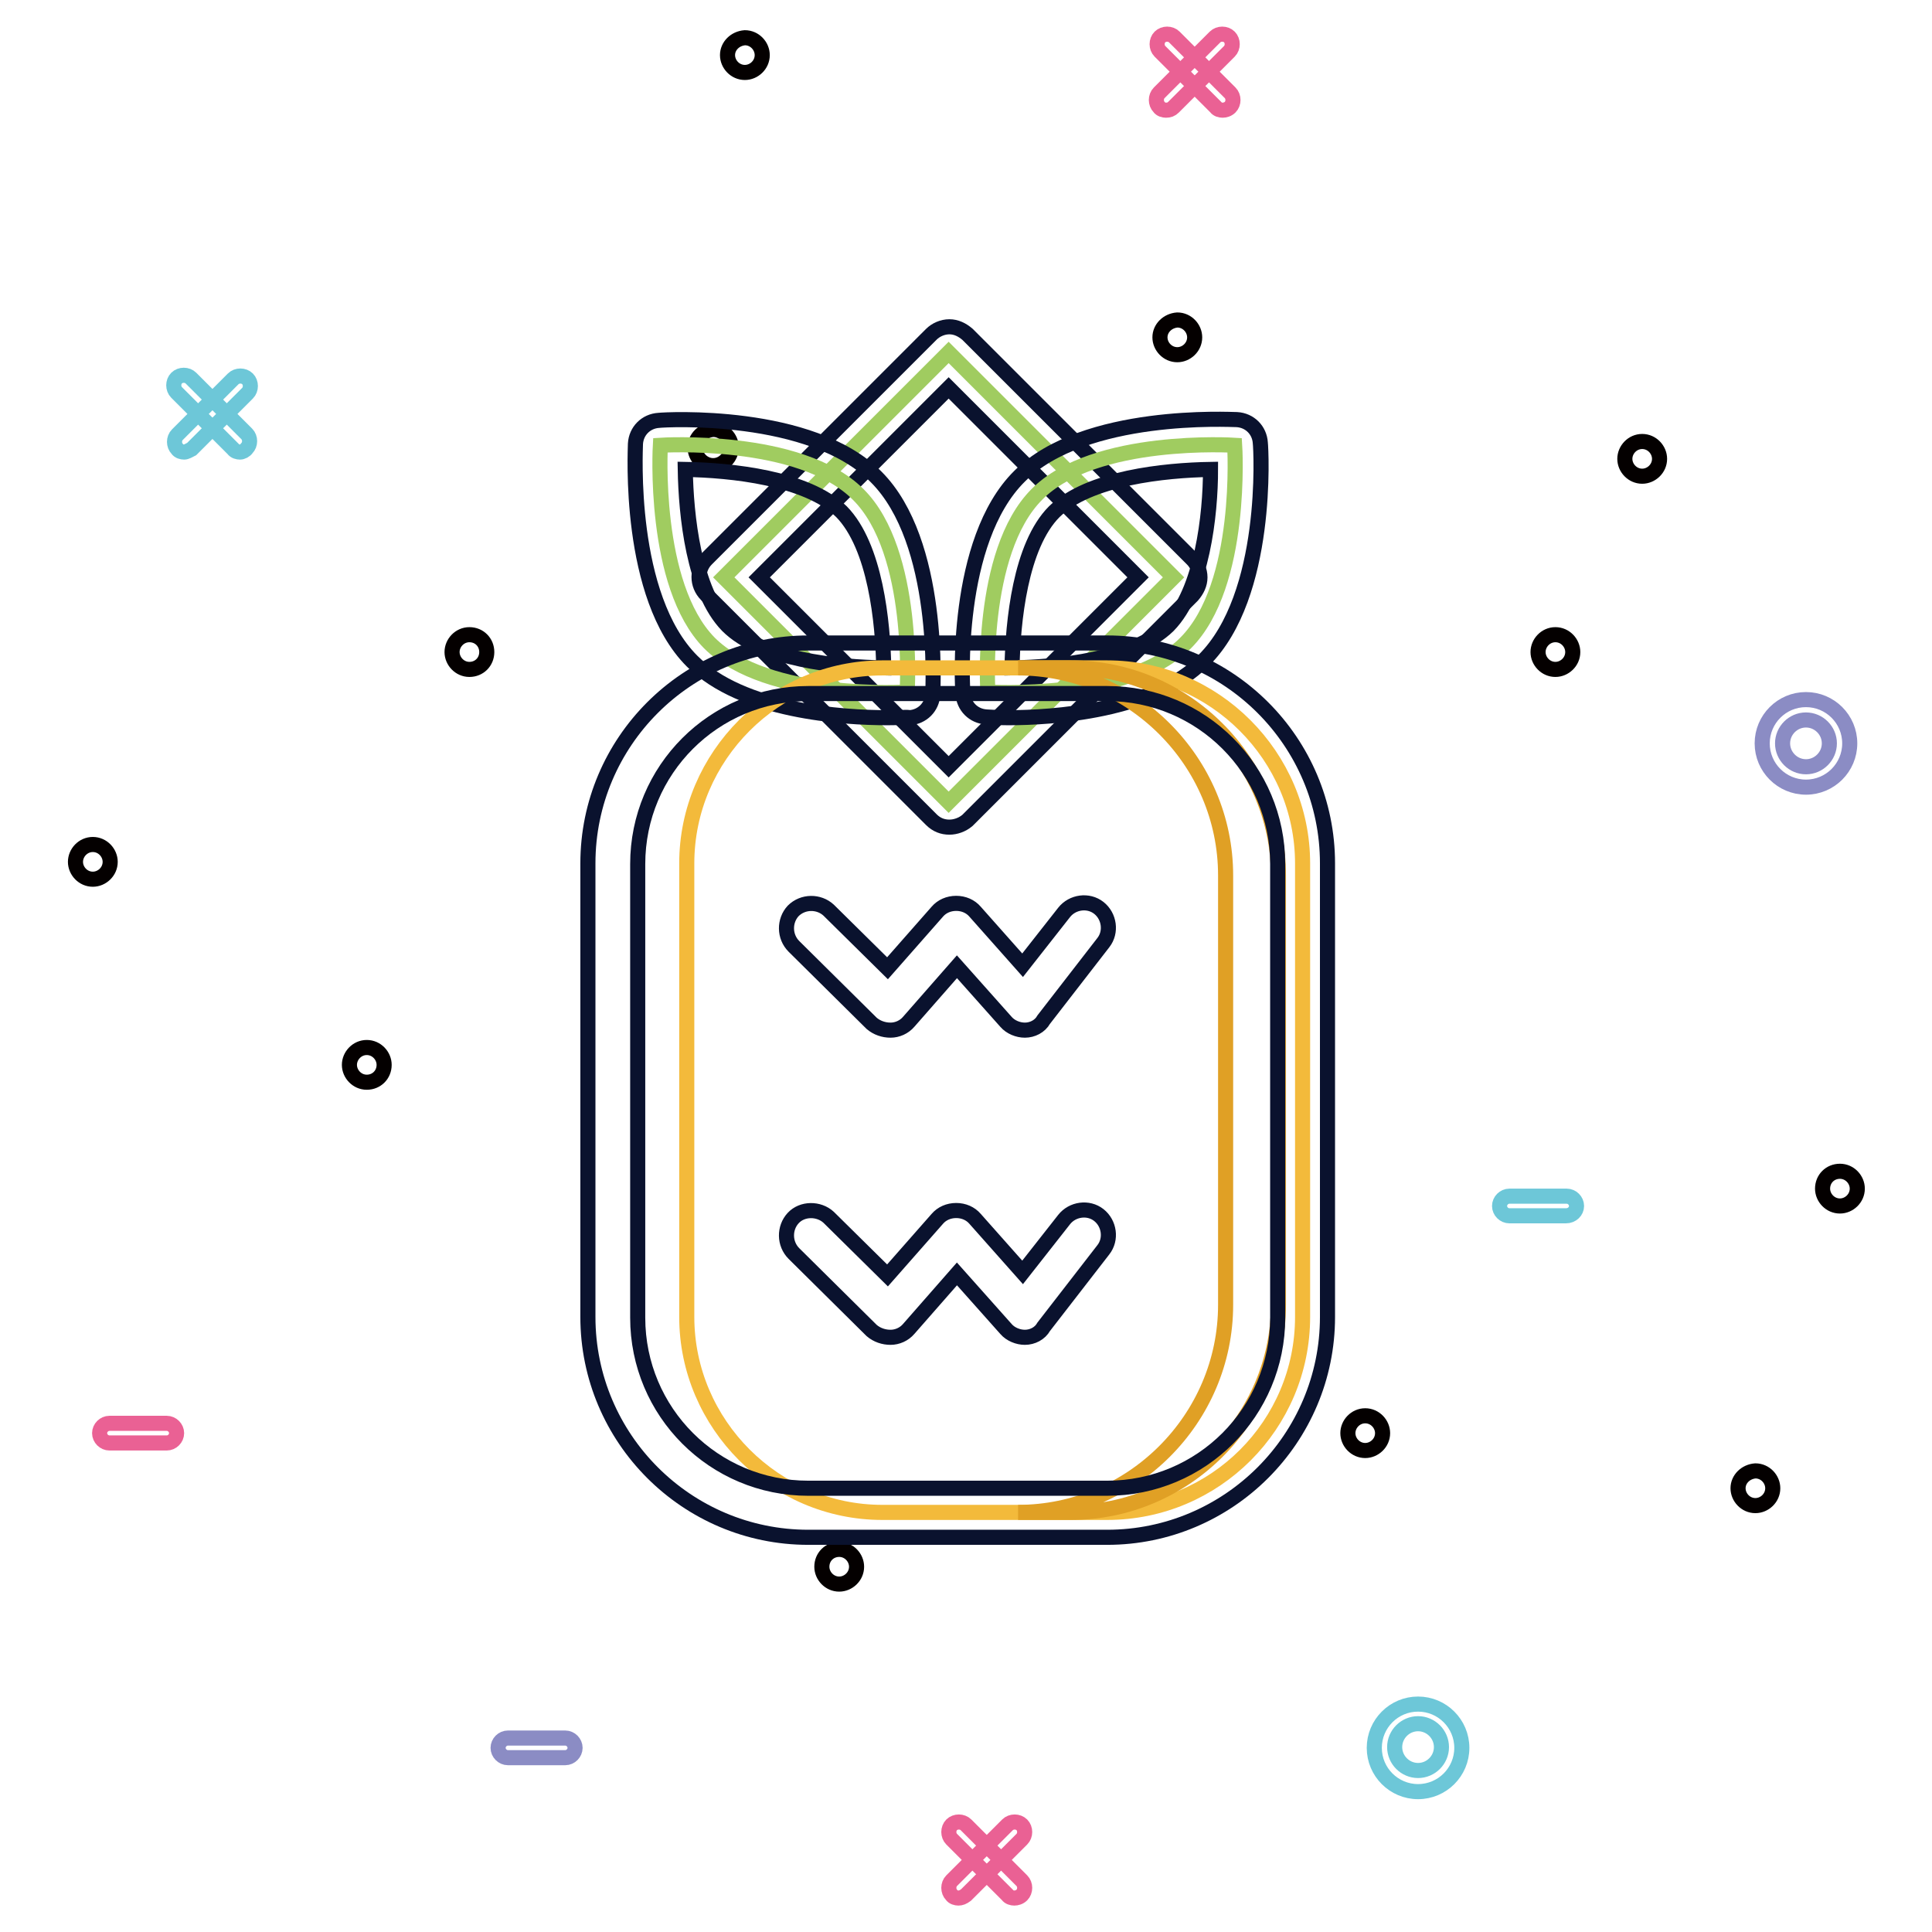 <?xml version="1.0" encoding="utf-8"?>
<!-- Svg Vector Icons : http://www.onlinewebfonts.com/icon -->
<!DOCTYPE svg PUBLIC "-//W3C//DTD SVG 1.1//EN" "http://www.w3.org/Graphics/SVG/1.1/DTD/svg11.dtd">
<svg version="1.1" xmlns="http://www.w3.org/2000/svg" xmlns:xlink="http://www.w3.org/1999/xlink" x="0px" y="0px" viewBox="0 0 256 256" enable-background="new 0 0 256 256" xml:space="preserve">
<g> <path stroke-width="2" fill-opacity="0" stroke="#ea6194"  d="M127,251.5c-0.3,0-0.7-0.1-0.9-0.4c-0.5-0.5-0.5-1.4,0-1.9l7.4-7.4c0.5-0.5,1.4-0.5,1.9,0s0.5,1.4,0,1.9 l-7.4,7.4C127.6,251.4,127.3,251.5,127,251.5z"/> <path stroke-width="2" fill-opacity="0" stroke="#ea6194"  d="M134.4,251.5c-0.3,0-0.7-0.1-0.9-0.4l-7.4-7.4c-0.5-0.5-0.5-1.4,0-1.9c0.5-0.5,1.4-0.5,1.9,0l7.4,7.4 c0.5,0.5,0.5,1.4,0,1.9C135.1,251.4,134.7,251.5,134.4,251.5z"/> <path stroke-width="2" fill-opacity="0" stroke="#6dc7d8"  d="M24.4,59.9c-0.3,0-0.7-0.1-0.9-0.4c-0.5-0.5-0.5-1.4,0-1.9l7.4-7.4c0.5-0.5,1.4-0.5,1.9,0 c0.5,0.5,0.5,1.4,0,1.9l-7.4,7.4C25,59.7,24.7,59.9,24.4,59.9z"/> <path stroke-width="2" fill-opacity="0" stroke="#6dc7d8"  d="M31.8,59.9c-0.3,0-0.7-0.1-0.9-0.4L23.4,52c-0.5-0.5-0.5-1.4,0-1.9c0.5-0.5,1.4-0.5,1.9,0l7.4,7.4 c0.5,0.5,0.5,1.4,0,1.9C32.5,59.7,32.1,59.9,31.8,59.9z"/> <path stroke-width="2" fill-opacity="0" stroke="#ea6194"  d="M154.5,14.6c-0.3,0-0.7-0.1-0.9-0.4c-0.5-0.5-0.5-1.4,0-1.9l7.4-7.4c0.5-0.5,1.4-0.5,1.9,0 c0.5,0.5,0.5,1.4,0,1.9l-7.4,7.4C155.2,14.5,154.9,14.6,154.5,14.6z"/> <path stroke-width="2" fill-opacity="0" stroke="#ea6194"  d="M162,14.6c-0.3,0-0.7-0.1-0.9-0.4l-7.4-7.4c-0.5-0.5-0.5-1.4,0-1.9c0.5-0.5,1.4-0.5,1.9,0l7.4,7.4 c0.5,0.5,0.5,1.4,0,1.9C162.7,14.5,162.3,14.6,162,14.6z"/> <path stroke-width="2" fill-opacity="0" stroke="#8b8cc4"  d="M239.3,104.3c-3.2,0-5.8-2.6-5.8-5.8c0-3.2,2.6-5.8,5.8-5.8c3.2,0,5.8,2.6,5.8,5.8 C245.1,101.7,242.5,104.3,239.3,104.3z M239.3,95.4c-1.7,0-3.1,1.4-3.1,3.1c0,1.7,1.4,3.1,3.1,3.1c1.7,0,3.1-1.4,3.1-3.1 C242.4,96.8,241,95.4,239.3,95.4z"/> <path stroke-width="2" fill-opacity="0" stroke="#6dc7d8"  d="M187.9,237.4c-3.2,0-5.8-2.6-5.8-5.8c0-3.2,2.6-5.8,5.8-5.8c3.2,0,5.8,2.6,5.8,5.8 C193.7,234.8,191.1,237.4,187.9,237.4z M187.9,228.4c-1.7,0-3.1,1.4-3.1,3.1s1.4,3.1,3.1,3.1c1.7,0,3.1-1.4,3.1-3.1 S189.6,228.4,187.9,228.4z"/> <path stroke-width="2" fill-opacity="0" stroke="#8b8cc4"  d="M74.9,232.9h-7.6c-0.7,0-1.3-0.6-1.3-1.3s0.6-1.3,1.3-1.3h7.6c0.7,0,1.3,0.6,1.3,1.3S75.6,232.9,74.9,232.9 z"/> <path stroke-width="2" fill-opacity="0" stroke="#ea6194"  d="M22.1,191.2h-7.6c-0.7,0-1.3-0.6-1.3-1.3c0-0.7,0.6-1.3,1.3-1.3h7.6c0.7,0,1.3,0.6,1.3,1.3 C23.4,190.6,22.8,191.2,22.1,191.2z"/> <path stroke-width="2" fill-opacity="0" stroke="#6dc7d8"  d="M207.5,161.1H200c-0.7,0-1.3-0.6-1.3-1.3c0-0.7,0.6-1.3,1.3-1.3h7.6c0.7,0,1.3,0.6,1.3,1.3 C208.9,160.5,208.3,161.1,207.5,161.1z"/> <path stroke-width="2" fill-opacity="0" stroke="#040000"  d="M203.8,86.4c0,1.2,1,2.3,2.3,2.3c1.2,0,2.3-1,2.3-2.3c0,0,0,0,0,0c0-1.2-1-2.3-2.3-2.3 C204.8,84.1,203.8,85.2,203.8,86.4C203.8,86.4,203.8,86.4,203.8,86.4z"/> <path stroke-width="2" fill-opacity="0" stroke="#040000"  d="M59.9,86.4c0,1.2,1,2.3,2.3,2.3s2.3-1,2.3-2.3s-1-2.3-2.3-2.3S59.9,85.2,59.9,86.4z"/> <path stroke-width="2" fill-opacity="0" stroke="#040000"  d="M215.3,60.8c0,1.2,1,2.3,2.3,2.3c1.2,0,2.3-1,2.3-2.3c0,0,0,0,0,0c0-1.2-1-2.3-2.3-2.3 C216.3,58.5,215.3,59.6,215.3,60.8C215.3,60.8,215.3,60.8,215.3,60.8z"/> <path stroke-width="2" fill-opacity="0" stroke="#040000"  d="M10,114.2c0,1.2,1,2.3,2.3,2.3c1.2,0,2.3-1,2.3-2.3l0,0c0-1.2-1-2.3-2.3-2.3C11,111.9,10,113,10,114.2z"/> <path stroke-width="2" fill-opacity="0" stroke="#040000"  d="M96.4,7.3c0,1.2,1,2.3,2.3,2.3c1.2,0,2.3-1,2.3-2.3c0-1.2-1-2.3-2.3-2.3C97.4,5.1,96.4,6.1,96.4,7.3z"/> <path stroke-width="2" fill-opacity="0" stroke="#040000"  d="M178.6,189.9c0,1.2,1,2.3,2.3,2.3c1.2,0,2.3-1,2.3-2.3c0,0,0,0,0,0c0-1.2-1-2.3-2.3-2.3 C179.6,187.6,178.6,188.7,178.6,189.9C178.6,189.9,178.6,189.9,178.6,189.9z"/> <path stroke-width="2" fill-opacity="0" stroke="#040000"  d="M153.7,44.7c0,1.2,1,2.3,2.3,2.3c1.2,0,2.3-1,2.3-2.3c0,0,0,0,0,0c0-1.2-1-2.3-2.3-2.3 C154.7,42.5,153.7,43.5,153.7,44.7C153.7,44.7,153.7,44.7,153.7,44.7z"/> <path stroke-width="2" fill-opacity="0" stroke="#040000"  d="M241.5,157.5c0,1.2,1,2.3,2.3,2.3c1.2,0,2.3-1,2.3-2.3c0,0,0,0,0,0c0-1.2-1-2.3-2.3-2.3 C242.5,155.2,241.5,156.2,241.5,157.5C241.5,157.5,241.5,157.5,241.5,157.5z"/> <path stroke-width="2" fill-opacity="0" stroke="#040000"  d="M46.3,141.1c0,1.2,1,2.3,2.3,2.3s2.3-1,2.3-2.3c0-1.2-1-2.3-2.3-2.3S46.3,139.9,46.3,141.1z"/> <path stroke-width="2" fill-opacity="0" stroke="#040000"  d="M108.9,207.6c0,1.2,1,2.3,2.3,2.3c1.2,0,2.3-1,2.3-2.3c0-1.2-1-2.3-2.3-2.3 C109.9,205.3,108.9,206.3,108.9,207.6z"/> <path stroke-width="2" fill-opacity="0" stroke="#040000"  d="M230.3,197.2c0,1.2,1,2.3,2.3,2.3c1.2,0,2.3-1,2.3-2.3c0,0,0,0,0,0c0-1.2-1-2.3-2.3-2.3 C231.3,195,230.3,196,230.3,197.2C230.3,197.2,230.3,197.2,230.3,197.2z"/> <path stroke-width="2" fill-opacity="0" stroke="#040000"  d="M92.1,59.3c0,1.3,1.1,2.4,2.4,2.4c1.3,0,2.4-1.1,2.4-2.4c0,0,0,0,0,0c0-1.3-1.1-2.4-2.4-2.4 C93.2,57,92.1,58,92.1,59.3C92.1,59.3,92.1,59.3,92.1,59.3z"/> <path stroke-width="2" fill-opacity="0" stroke="#a0cc60"  d="M125.7,46.7l29.8,29.8l-29.8,29.8L95.9,76.5L125.7,46.7z"/> <path stroke-width="2" fill-opacity="0" stroke="#0a122e"  d="M125.8,109.6c-0.9,0-1.7-0.3-2.4-1L93.6,78.8c-1.3-1.3-1.3-3.4,0-4.7l29.8-29.8c0.6-0.6,1.5-1,2.4-1 c0.9,0,1.7,0.4,2.4,1l29.8,29.8c0.6,0.6,1,1.5,1,2.4c0,0.9-0.4,1.7-1,2.4l-29.8,29.8C127.5,109.3,126.6,109.6,125.8,109.6z  M100.6,76.5l25.1,25.1l25.1-25.1l-25.1-25.1L100.6,76.5z"/> <path stroke-width="2" fill-opacity="0" stroke="#a0cc60"  d="M157.1,85.2c7.7-7.7,6.5-26.2,6.5-26.2s-18.6-1.2-26.2,6.5c-7.7,7.7-6.5,26.2-6.5,26.2 S149.5,92.9,157.1,85.2z"/> <path stroke-width="2" fill-opacity="0" stroke="#0a122e"  d="M133.6,95.1c-1.6,0-2.7-0.1-2.9-0.1c-1.7-0.1-3-1.4-3.1-3.1c-0.1-0.8-1.2-20.2,7.5-28.8 c8.6-8.6,28-7.5,28.8-7.5c1.7,0.1,3,1.4,3.1,3.1c0.1,0.8,1.2,20.2-7.5,28.8C152.8,94.3,139.4,95.1,133.6,95.1L133.6,95.1z  M160.4,62.2c-6,0.1-16.1,1.1-20.7,5.6c-4.5,4.5-5.5,14.6-5.6,20.7c6-0.1,16.1-1.1,20.7-5.6C159.3,78.3,160.4,68.2,160.4,62.2z"/> <path stroke-width="2" fill-opacity="0" stroke="#a0cc60"  d="M94,85.2c7.7,7.7,26.2,6.5,26.2,6.5s1.2-18.6-6.5-26.2c-7.7-7.7-26.2-6.5-26.2-6.5S86.4,77.5,94,85.2z"/> <path stroke-width="2" fill-opacity="0" stroke="#0a122e"  d="M117.6,95.1c-5.9,0-19.2-0.8-25.9-7.5c-8.6-8.6-7.5-28-7.5-28.8c0.1-1.7,1.4-3,3.1-3.1 c0.8-0.1,20.2-1.2,28.8,7.5c8.6,8.6,7.5,28,7.5,28.8c-0.1,1.7-1.4,3-3.1,3.1C120.3,95,119.3,95.1,117.6,95.1z M90.8,62.2 c0.1,6,1.1,16.1,5.6,20.7c4.5,4.5,14.6,5.5,20.7,5.6c-0.1-6-1.1-16.1-5.6-20.7C106.9,63.3,96.8,62.3,90.8,62.2z"/> <path stroke-width="2" fill-opacity="0" stroke="#f3ba3b"  d="M146.7,200.4h-29.8c-14.2,0-25.9-11.7-25.9-25.9v-60.1c0-14.2,11.7-25.9,25.9-25.9h29.8 c14.2,0,25.9,11.7,25.9,25.9v60.1C172.6,188.8,161,200.4,146.7,200.4z"/> <path stroke-width="2" fill-opacity="0" stroke="#e0a025"  d="M141.9,88.5h-7c15.1,0,27.5,12.4,27.5,27.5v56.9c0,15.1-12.4,27.5-27.5,27.5h7c15.1,0,27.5-12.4,27.5-27.5 V116C169.4,100.9,157,88.5,141.9,88.5z"/> <path stroke-width="2" fill-opacity="0" stroke="#0a122e"  d="M146.7,203.7h-39.6c-16.1,0-29.2-13.1-29.2-29.2v-60.1c0-16.1,13.1-29.2,29.2-29.2h39.6 c16.1,0,29.2,13.1,29.2,29.2v60.1C175.9,190.6,162.8,203.7,146.7,203.7z M107.1,91.9c-12.5,0-22.6,10.1-22.6,22.6v60.1 c0,12.5,10.1,22.6,22.6,22.6h39.6c12.5,0,22.6-10.1,22.6-22.6v-60.1c0-12.5-10.1-22.6-22.6-22.6H107.1z"/> <path stroke-width="2" fill-opacity="0" stroke="#0a122e"  d="M135.8,136.5c-0.9,0-1.9-0.4-2.5-1.1l-6.5-7.3l-6.4,7.3c-0.6,0.7-1.5,1.1-2.4,1.1c-0.9,0-1.8-0.3-2.5-0.9 l-10.3-10.2c-1.3-1.3-1.3-3.4-0.1-4.7c1.3-1.3,3.4-1.3,4.7-0.1l7.8,7.7l6.6-7.5c0.6-0.7,1.5-1.1,2.5-1.1c1,0,1.9,0.4,2.5,1.1 l6.3,7.1l5.5-7c1.1-1.4,3.2-1.7,4.6-0.6c1.4,1.1,1.7,3.2,0.6,4.6l-7.9,10.2C137.8,136,136.8,136.5,135.8,136.5L135.8,136.5 L135.8,136.5z"/> <path stroke-width="2" fill-opacity="0" stroke="#0a122e"  d="M135.8,177.2c-0.9,0-1.9-0.4-2.5-1.1l-6.5-7.3l-6.4,7.3c-0.6,0.7-1.5,1.1-2.4,1.1c-0.9,0-1.8-0.3-2.5-0.9 l-10.3-10.2c-1.3-1.3-1.3-3.4-0.1-4.7s3.4-1.3,4.7-0.1l7.8,7.7l6.6-7.5c0.6-0.7,1.5-1.1,2.5-1.1c1,0,1.9,0.4,2.5,1.1l6.3,7.1l5.5-7 c1.1-1.4,3.2-1.7,4.6-0.6c1.4,1.1,1.7,3.2,0.6,4.6l-7.9,10.2C137.8,176.7,136.8,177.2,135.8,177.2L135.8,177.2L135.8,177.2z"/></g>
</svg>
